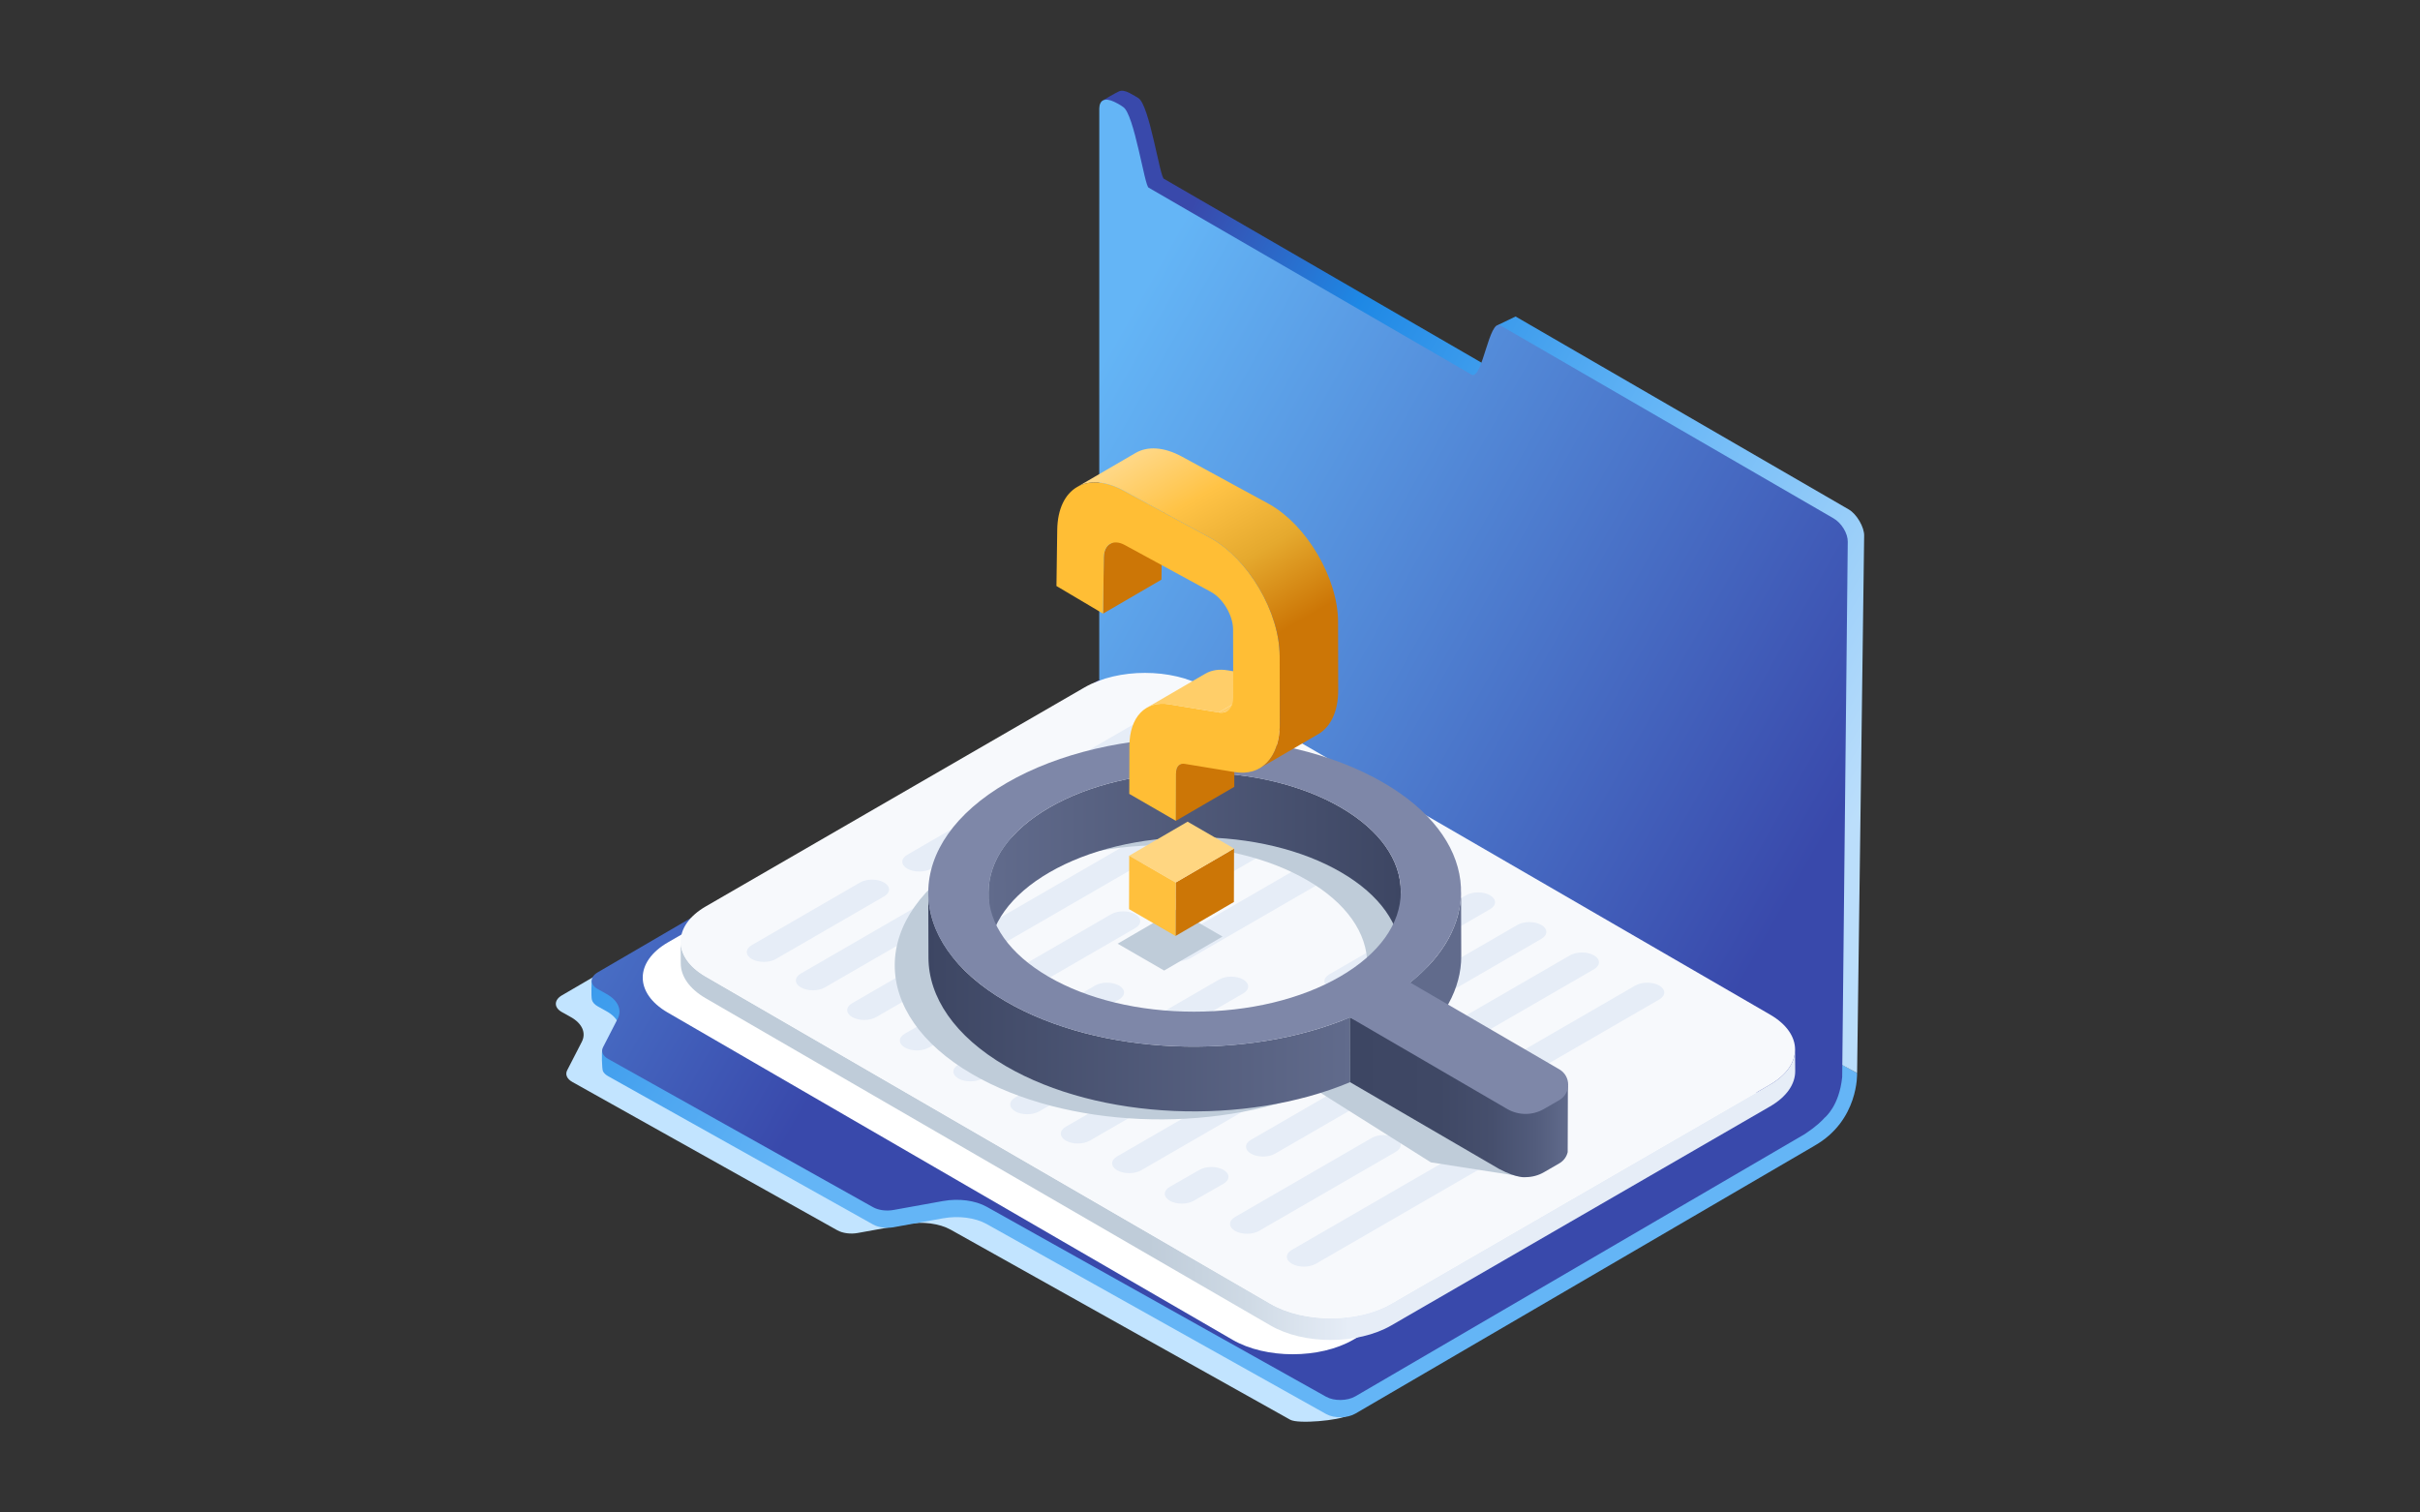 <svg width="320" height="200" viewBox="0 0 320 200" fill="none" xmlns="http://www.w3.org/2000/svg">
<rect x="0" y="0" width="320" height="200" fill="#333333" stroke="none"/>
<g clip-path="url(#clip0_3132_1004)">
<g style="mix-blend-mode:multiply">
<path d="M119.982 161.855L113.424 163.04C112.461 163.214 111.423 163.076 110.716 162.681L75.681 143.071C74.974 142.675 74.712 142.086 74.997 141.531L76.934 137.761C77.538 136.584 76.982 135.331 75.482 134.492L74.297 133.829C73.228 133.232 73.235 132.237 74.311 131.61L140.614 92.946L237.665 149.555C238.157 149.842 238.157 150.555 237.665 150.842L178.175 187.191C177.098 187.819 171.675 188.333 170.607 187.734L125.735 162.619C124.234 161.78 122.029 161.486 119.982 161.857V161.855Z" fill="#C2E4FF"/>
</g>
<path d="M245.567 141.895C245.567 141.895 245.826 148.182 239.895 151.524C237.548 152.847 144.4 91.293 144.4 91.293L149.086 88.165L245.568 141.896L245.567 141.895Z" fill="#65B5F6"/>
<path d="M124.722 161.096L118.164 162.28C117.2 162.454 116.162 162.316 115.456 161.922L80.421 142.312C80.091 142.127 79.857 141.899 79.731 141.653C79.588 141.373 79.539 139.033 79.648 138.849L81.674 137.003C82.278 135.826 81.721 134.573 80.222 133.734L79.037 133.071C78.611 132.832 78.356 132.532 78.272 132.216C78.144 131.739 78.239 129.666 78.239 129.666L145.354 92.187L239.895 151.526L179.23 186.922C178.154 187.55 176.416 187.574 175.347 186.976L130.475 161.861C128.974 161.021 126.769 160.728 124.723 161.098L124.722 161.096Z" fill="url(#paint0_linear_3132_1004)"/>
<path d="M124.722 158.811L118.164 159.995C117.2 160.169 116.162 160.031 115.456 159.637L80.421 140.026C79.714 139.631 79.451 139.041 79.737 138.486L81.674 134.716C82.278 133.54 81.721 132.286 80.222 131.447L79.037 130.784C77.968 130.187 77.975 129.192 79.051 128.566L145.354 89.902L241.962 146.807C241.962 146.807 241.573 148.028 238.667 149.95L179.23 184.637C178.154 185.265 176.416 185.289 175.347 184.691L130.475 159.576C128.974 158.736 126.769 158.443 124.723 158.813L124.722 158.811Z" fill="url(#paint1_linear_3132_1004)"/>
<path d="M196.661 48.396L153.919 23.65C153.377 23.551 152.003 13.826 150.514 12.963C150.514 12.963 149.813 12.522 149.337 12.282C148.793 12.005 148.328 11.921 147.974 12.076C147.616 12.234 145.658 13.327 145.637 13.457L147.372 88.725L245.567 141.893L246.5 70.823C246.522 69.723 245.529 67.982 244.469 67.369L200.408 41.851L198.144 42.94C197.802 45.042 197.626 48.716 196.66 48.396H196.661Z" fill="url(#paint2_linear_3132_1004)"/>
<path d="M194.643 49.57L151.901 24.823C151.359 24.725 149.985 15 148.496 14.136C148.496 14.136 148.109 13.827 147.319 13.455C146.097 12.88 145.381 13.235 145.36 14.336L145.354 89.9L241.319 147.74C241.319 147.74 243.205 146.285 243.595 142.414L244.332 71.646C244.355 70.546 243.512 69.156 242.451 68.542L198.39 43.025C196.9 42.161 196.064 50.04 194.642 49.57H194.643Z" fill="url(#paint3_linear_3132_1004)"/>
<g style="mix-blend-mode:multiply">
<path d="M229.073 138.939L154.371 95.659C149.975 93.1 142.829 93.096 138.403 95.655L88.324 124.612C83.9 127.171 83.876 131.322 88.272 133.881L162.974 177.16C167.371 179.719 174.517 179.714 178.943 177.157L229.022 148.198C233.446 145.639 233.47 141.498 229.073 138.939Z" fill="white"/>
</g>
<path d="M237.366 138.775C237.372 140.462 236.259 142.149 234.033 143.437L183.954 172.396C179.53 174.955 172.383 174.959 167.986 172.4L93.284 129.119C91.1 127.848 90.007 126.184 90.003 124.518L90.017 127.391C90.022 129.058 91.115 130.722 93.299 131.992L168.001 175.272C172.397 177.831 179.543 177.826 183.969 175.268L234.048 146.311C236.274 145.023 237.386 143.335 237.381 141.649L237.366 138.775Z" fill="url(#paint4_linear_3132_1004)"/>
<path d="M234.085 134.178L159.383 90.899C154.988 88.34 147.84 88.336 143.415 90.895L93.336 119.852C88.911 122.411 88.888 126.562 93.284 129.12L167.986 172.4C172.382 174.959 179.529 174.955 183.954 172.396L234.033 143.438C238.458 140.879 238.481 136.737 234.085 134.178Z" fill="#F7F9FC"/>
<path d="M116.901 118.536L102.589 126.814C101.711 127.321 100.287 127.321 99.409 126.814C98.532 126.307 98.532 125.483 99.409 124.976L113.722 116.698C114.599 116.191 116.023 116.191 116.901 116.698C117.779 117.205 117.779 118.029 116.901 118.536Z" fill="#E6EDF7"/>
<path d="M128.569 111.732L123.151 114.865C122.273 115.373 120.849 115.373 119.971 114.865C119.094 114.358 119.094 113.535 119.971 113.028L125.39 109.894C126.268 109.387 127.692 109.387 128.569 109.894C129.447 110.401 129.447 111.224 128.569 111.732Z" fill="#E6EDF7"/>
<path d="M155.506 96.212L135.47 107.781C134.593 108.289 133.17 108.289 132.292 107.781C131.415 107.273 131.415 106.449 132.292 105.942L152.328 94.372C153.206 93.865 154.628 93.865 155.506 94.372C156.384 94.881 156.384 95.704 155.506 96.212Z" fill="#E6EDF7"/>
<path d="M157.418 118.507L175.741 107.91C176.618 107.403 176.618 106.58 175.741 106.072C174.863 105.565 173.439 105.565 172.561 106.072L154.239 116.669C153.361 117.176 153.361 117.999 154.239 118.507C155.116 119.014 156.54 119.014 157.418 118.507Z" fill="#E6EDF7"/>
<path d="M133.569 132.295L150.114 122.729C150.992 122.222 150.992 121.399 150.114 120.891C149.236 120.384 147.812 120.384 146.935 120.891L130.39 130.457C129.512 130.965 129.512 131.788 130.39 132.295C131.267 132.803 132.691 132.803 133.569 132.295Z" fill="#E6EDF7"/>
<path d="M122.821 138.523L126.744 136.279C127.629 135.772 127.633 134.946 126.752 134.436C125.877 133.93 124.461 133.929 123.582 134.43L119.659 136.675C118.773 137.182 118.769 138.008 119.651 138.518C120.526 139.024 121.942 139.026 122.821 138.523Z" fill="#E6EDF7"/>
<path d="M134.5 115.868L109.08 130.568C108.202 131.075 106.778 131.075 105.9 130.568C105.023 130.061 105.023 129.237 105.9 128.73L131.32 114.03C132.198 113.523 133.622 113.523 134.5 114.03C135.377 114.538 135.377 115.361 134.5 115.868Z" fill="#E6EDF7"/>
<path d="M168.786 103.888L115.865 134.492C114.988 134.999 113.564 134.999 112.686 134.492C111.808 133.984 111.808 133.161 112.686 132.654L165.606 102.05C166.484 101.543 167.908 101.543 168.786 102.05C169.663 102.557 169.663 103.381 168.786 103.888Z" fill="#E6EDF7"/>
<path d="M164.39 131.362L137.421 146.958C136.543 147.465 135.119 147.465 134.241 146.958C133.364 146.45 133.364 145.627 134.241 145.12L161.211 129.524C162.089 129.017 163.513 129.017 164.39 129.524C165.268 130.031 165.268 130.855 164.39 131.362Z" fill="#E6EDF7"/>
<path d="M162.001 99.965L143.929 110.416C143.051 110.923 141.627 110.923 140.75 110.416C139.872 109.908 139.872 109.085 140.75 108.578L158.822 98.127C159.7 97.62 161.124 97.62 162.001 98.127C162.879 98.635 162.879 99.458 162.001 99.965Z" fill="#E6EDF7"/>
<path d="M192.451 138.765L210.774 128.168C211.652 127.661 211.652 126.838 210.774 126.33C209.897 125.823 208.473 125.823 207.595 126.33L189.272 136.927C188.394 137.434 188.394 138.257 189.272 138.765C190.15 139.272 191.574 139.272 192.451 138.765Z" fill="#E6EDF7"/>
<path d="M168.603 152.554L185.148 142.988C186.025 142.48 186.025 141.657 185.148 141.15C184.27 140.642 182.846 140.642 181.968 141.15L165.423 150.716C164.546 151.223 164.546 152.046 165.423 152.554C166.301 153.061 167.725 153.061 168.603 152.554Z" fill="#E6EDF7"/>
<path d="M157.853 158.781L161.776 156.537C162.662 156.03 162.666 155.204 161.784 154.694C160.909 154.188 159.493 154.187 158.614 154.689L154.691 156.933C153.805 157.44 153.801 158.266 154.683 158.776C155.558 159.282 156.974 159.285 157.853 158.781Z" fill="#E6EDF7"/>
<path d="M169.533 136.128L144.113 150.827C143.236 151.335 141.812 151.335 140.934 150.827C140.056 150.32 140.056 149.497 140.934 148.99L166.354 134.29C167.232 133.783 168.656 133.783 169.533 134.29C170.411 134.797 170.411 135.62 169.533 136.128Z" fill="#E6EDF7"/>
<path d="M203.819 124.146L150.899 154.75C150.021 155.257 148.597 155.257 147.72 154.75C146.842 154.243 146.842 153.419 147.72 152.912L200.64 122.31C201.517 121.802 202.941 121.802 203.819 122.31C204.697 122.817 204.697 123.64 203.819 124.147V124.146Z" fill="#E6EDF7"/>
<path d="M197.034 120.224L178.961 130.674C178.084 131.181 176.66 131.181 175.782 130.674C174.904 130.167 174.904 129.343 175.782 128.836L193.854 118.386C194.732 117.879 196.156 117.879 197.034 118.386C197.911 118.893 197.911 119.716 197.034 120.224Z" fill="#E6EDF7"/>
<path d="M157.407 126.708L182.827 112.008C183.705 111.501 183.705 110.677 182.827 110.17C181.95 109.663 180.526 109.663 179.648 110.17L154.228 124.87C153.35 125.377 153.35 126.2 154.228 126.708C155.106 127.215 156.53 127.215 157.407 126.708Z" fill="#E6EDF7"/>
<path d="M129.907 142.612L147.979 132.161C148.857 131.654 148.857 130.831 147.979 130.324C147.102 129.816 145.678 129.816 144.8 130.324L126.728 140.774C125.85 141.281 125.85 142.105 126.728 142.612C127.606 143.119 129.029 143.119 129.907 142.612Z" fill="#E6EDF7"/>
<path d="M200.974 151.514L174.004 167.11C173.126 167.617 171.702 167.617 170.825 167.11C169.947 166.603 169.947 165.779 170.825 165.272L197.795 149.676C198.672 149.169 200.096 149.169 200.974 149.676C201.852 150.183 201.852 151.007 200.974 151.514Z" fill="#E6EDF7"/>
<path d="M193.991 146.861L219.411 132.161C220.288 131.654 220.288 130.831 219.411 130.324C218.533 129.816 217.109 129.816 216.231 130.324L190.811 145.023C189.934 145.53 189.934 146.354 190.811 146.861C191.689 147.368 193.113 147.368 193.991 146.861Z" fill="#E6EDF7"/>
<path d="M166.489 162.764L184.561 152.313C185.439 151.806 185.439 150.983 184.561 150.475C183.684 149.968 182.26 149.968 181.382 150.475L163.31 160.926C162.432 161.433 162.432 162.256 163.31 162.764C164.188 163.271 165.612 163.271 166.489 162.764Z" fill="#E6EDF7"/>
<g style="mix-blend-mode:multiply">
<path d="M128.549 142.034C140.913 149.23 160.26 149.938 174.062 144.157L189.205 153.701L201.739 155.66L205.264 153.062L182.04 139.544C192.048 131.556 190.892 120.329 178.529 113.133C164.817 105.152 142.513 105.152 128.713 113.133C114.911 121.113 114.839 134.052 128.549 142.033V142.034ZM126.282 127.584C126.306 123.36 129.163 119.39 134.329 116.403C139.493 113.417 146.347 111.772 153.629 111.772C160.91 111.772 167.745 113.417 172.876 116.403C178.007 119.39 180.82 123.36 180.796 127.584C180.772 131.808 177.915 135.78 172.75 138.766C167.584 141.753 160.73 143.398 153.45 143.398C146.17 143.398 139.334 141.753 134.201 138.766C129.07 135.78 126.257 131.808 126.281 127.584H126.282Z" fill="#BFCCD9"/>
</g>
<path d="M138.764 106.78C143.928 103.794 150.782 102.148 158.064 102.148C165.345 102.148 172.18 103.794 177.311 106.78C182.441 109.766 185.255 113.737 185.231 117.961L185.255 126.526C185.279 122.302 182.465 118.331 177.334 115.345C172.203 112.359 165.368 110.713 158.087 110.713C150.806 110.713 143.953 112.359 138.787 115.345C133.622 118.331 130.765 122.302 130.741 126.526L130.717 117.961C130.741 113.737 133.598 109.766 138.764 106.78Z" fill="url(#paint5_linear_3132_1004)"/>
<path d="M193.199 117.861L193.223 126.426C193.235 130.661 190.992 134.901 186.497 138.489L186.473 129.924C190.968 126.337 193.211 122.097 193.199 117.861Z" fill="#616B8C"/>
<path d="M132.984 132.412C145.348 139.608 164.695 140.316 178.497 134.536L178.521 143.1C164.719 148.881 145.37 148.173 133.008 140.977C126.196 137.012 122.786 131.824 122.772 126.628L122.748 118.063C122.762 123.259 126.172 128.449 132.984 132.412Z" fill="url(#paint6_linear_3132_1004)"/>
<path d="M201.645 145.313L178.497 134.534L178.521 143.099L198.233 154.572C200.668 155.859 201.738 155.658 201.738 155.658C202.574 155.654 203.409 155.44 204.158 155.007L206.188 153.834C206.788 153.487 207.156 152.944 207.297 152.352L207.301 151.259L207.326 143.549L201.643 145.311L201.645 145.313Z" fill="url(#paint7_linear_3132_1004)"/>
<path d="M132.984 132.412C145.348 139.608 164.695 140.316 178.497 134.536L199.289 146.638C200.793 147.514 202.651 147.517 204.158 146.645L206.188 145.471C207.75 144.568 207.754 142.31 206.194 141.402L186.472 129.924C196.481 121.935 195.324 110.708 182.961 103.512C169.25 95.532 146.945 95.532 133.145 103.512C119.343 111.493 119.271 124.432 132.983 132.412H132.984ZM130.717 117.962C130.741 113.738 133.598 109.768 138.764 106.782C143.928 103.795 150.782 102.15 158.064 102.15C165.345 102.15 172.18 103.795 177.311 106.782C182.441 109.768 185.255 113.738 185.231 117.962C185.207 122.186 182.35 126.158 177.185 129.144C172.019 132.131 165.165 133.776 157.885 133.776C150.604 133.776 143.769 132.131 138.636 129.144C133.505 126.158 130.692 122.186 130.716 117.962H130.717Z" fill="#7E87A8"/>
<g style="mix-blend-mode:multiply">
<path d="M147.791 124.786L155.514 120.292L161.657 123.844L153.934 128.338L147.791 124.786Z" fill="#BFCCD9"/>
</g>
<path d="M155.457 116.699L163.18 112.205L163.16 119.274L155.437 123.769L155.457 116.699Z" fill="#CC7606"/>
<path d="M149.316 113.149L157.037 108.653L163.18 112.205L155.457 116.7L149.316 113.149Z" fill="#FFD681"/>
<path d="M155.457 116.699L155.437 123.769L149.295 120.217L149.316 113.149L155.457 116.699Z" fill="#FFC03D"/>
<path d="M156.007 101.102C155.694 101.284 155.507 101.674 155.506 102.211L155.488 108.54L163.21 104.045L163.229 97.716C163.23 97.18 163.419 96.789 163.73 96.607L156.007 101.102Z" fill="#CC7606"/>
<path d="M146.793 71.919C146.289 72.213 145.975 72.83 145.958 73.707L145.859 81.142L153.582 76.647L153.681 69.212C153.696 68.335 154.012 67.718 154.516 67.425L146.793 71.919Z" fill="#CC7606"/>
<path d="M162.365 88.644C161.211 88.442 160.194 88.609 159.368 89.09L151.645 93.585C152.471 93.104 153.488 92.937 154.642 93.139L161.149 94.208L168.872 89.713L162.365 88.644Z" fill="#FFCE69"/>
<path d="M169.962 89.55L162.239 94.044C161.939 94.22 161.569 94.281 161.147 94.208L168.87 89.713C169.291 89.786 169.661 89.725 169.962 89.55Z" fill="#FFCE69"/>
<path d="M160.237 71.232C162.578 72.586 164.791 74.892 166.479 77.758C168.237 80.734 169.208 83.933 169.214 86.768L169.231 95.714C169.239 100.154 166.807 102.716 163.172 102.081L156.658 101.008C155.971 100.886 155.507 101.366 155.506 102.212L155.489 108.541L149.325 104.977L149.344 98.648C149.354 94.8 151.484 92.588 154.643 93.14L161.15 94.209C162.306 94.41 163.079 93.598 163.075 92.194L163.051 83.244C163.054 82.342 162.741 81.33 162.183 80.379C161.65 79.478 160.957 78.749 160.218 78.322C160.184 78.302 160.149 78.283 160.115 78.264L148.744 72.076C147.212 71.238 145.991 71.959 145.958 73.707L145.859 81.141L139.696 77.489L139.8 70.042C139.893 64.515 143.754 62.255 148.581 64.886L159.944 71.07C160.04 71.123 160.139 71.177 160.235 71.233L160.237 71.232Z" fill="#FFBE35"/>
<path d="M176.937 82.272C176.93 79.438 175.958 76.238 174.202 73.262C172.514 70.396 170.301 68.09 167.96 66.735C167.863 66.68 167.766 66.625 167.668 66.572L156.306 60.388C153.898 59.076 151.732 58.98 150.152 59.899L142.43 64.394C144.009 63.475 146.175 63.571 148.583 64.883L159.945 71.067C160.042 71.12 160.14 71.174 160.235 71.23C162.577 72.585 164.79 74.891 166.477 77.757C168.235 80.733 169.207 83.931 169.213 86.766L169.23 95.712C169.235 98.541 168.25 100.607 166.595 101.571L174.318 97.076C175.973 96.112 176.958 94.047 176.953 91.217L176.935 82.272H176.937Z" fill="url(#paint8_linear_3132_1004)"/>
</g>
<defs>
<linearGradient id="paint0_linear_3132_1004" x1="22.631" y1="64.617" x2="123.139" y2="122.065" gradientUnits="userSpaceOnUse">
<stop stop-color="#3949AB"/>
<stop offset="0.48" stop-color="#1E88E5"/>
<stop offset="1" stop-color="#64B5F6"/>
</linearGradient>
<linearGradient id="paint1_linear_3132_1004" x1="23.077" y1="62.577" x2="122.149" y2="119.205" gradientUnits="userSpaceOnUse">
<stop offset="0.15" stop-color="#64B5F6"/>
<stop offset="1" stop-color="#3949AB"/>
</linearGradient>
<linearGradient id="paint2_linear_3132_1004" x1="145.407" y1="48.826" x2="246.626" y2="106.005" gradientUnits="userSpaceOnUse">
<stop stop-color="#3949AB"/>
<stop offset="0.22" stop-color="#1E88E5"/>
<stop offset="0.57" stop-color="#64B5F6"/>
<stop offset="1" stop-color="#BBDEFB"/>
</linearGradient>
<linearGradient id="paint3_linear_3132_1004" x1="143.415" y1="51.755" x2="242.954" y2="107.984" gradientUnits="userSpaceOnUse">
<stop stop-color="#64B5F6"/>
<stop offset="1" stop-color="#3949AB"/>
</linearGradient>
<linearGradient id="paint4_linear_3132_1004" x1="151.875" y1="150.854" x2="299.253" y2="150.854" gradientUnits="userSpaceOnUse">
<stop stop-color="#BFCCD9"/>
<stop offset="0.09" stop-color="#CFDAE5"/>
<stop offset="0.18" stop-color="#E6EDF7"/>
</linearGradient>
<linearGradient id="paint5_linear_3132_1004" x1="185.255" y1="114.337" x2="130.716" y2="114.337" gradientUnits="userSpaceOnUse">
<stop stop-color="#3D4663"/>
<stop offset="1" stop-color="#616B8C"/>
</linearGradient>
<linearGradient id="paint6_linear_3132_1004" x1="178.521" y1="132.512" x2="122.748" y2="132.512" gradientUnits="userSpaceOnUse">
<stop stop-color="#616B8C"/>
<stop offset="1" stop-color="#3D4663"/>
</linearGradient>
<linearGradient id="paint7_linear_3132_1004" x1="178.497" y1="145.103" x2="207.327" y2="145.103" gradientUnits="userSpaceOnUse">
<stop stop-color="#3D4663"/>
<stop offset="0.41" stop-color="#3F4865"/>
<stop offset="0.65" stop-color="#464F6D"/>
<stop offset="0.85" stop-color="#525C7C"/>
<stop offset="1" stop-color="#616B8C"/>
</linearGradient>
<linearGradient id="paint8_linear_3132_1004" x1="174.541" y1="96.977" x2="152.364" y2="58.623" gradientUnits="userSpaceOnUse">
<stop offset="0.32" stop-color="#CC7606"/>
<stop offset="0.56" stop-color="#E5A92E"/>
<stop offset="0.792" stop-color="#FFC346"/>
<stop offset="0.99" stop-color="#FFD784"/>
</linearGradient>
<clipPath id="clip0_3132_1004">
<rect width="173" height="176" fill="white" transform="translate(73.5 12)"/>
</clipPath>
</defs>
</svg>
